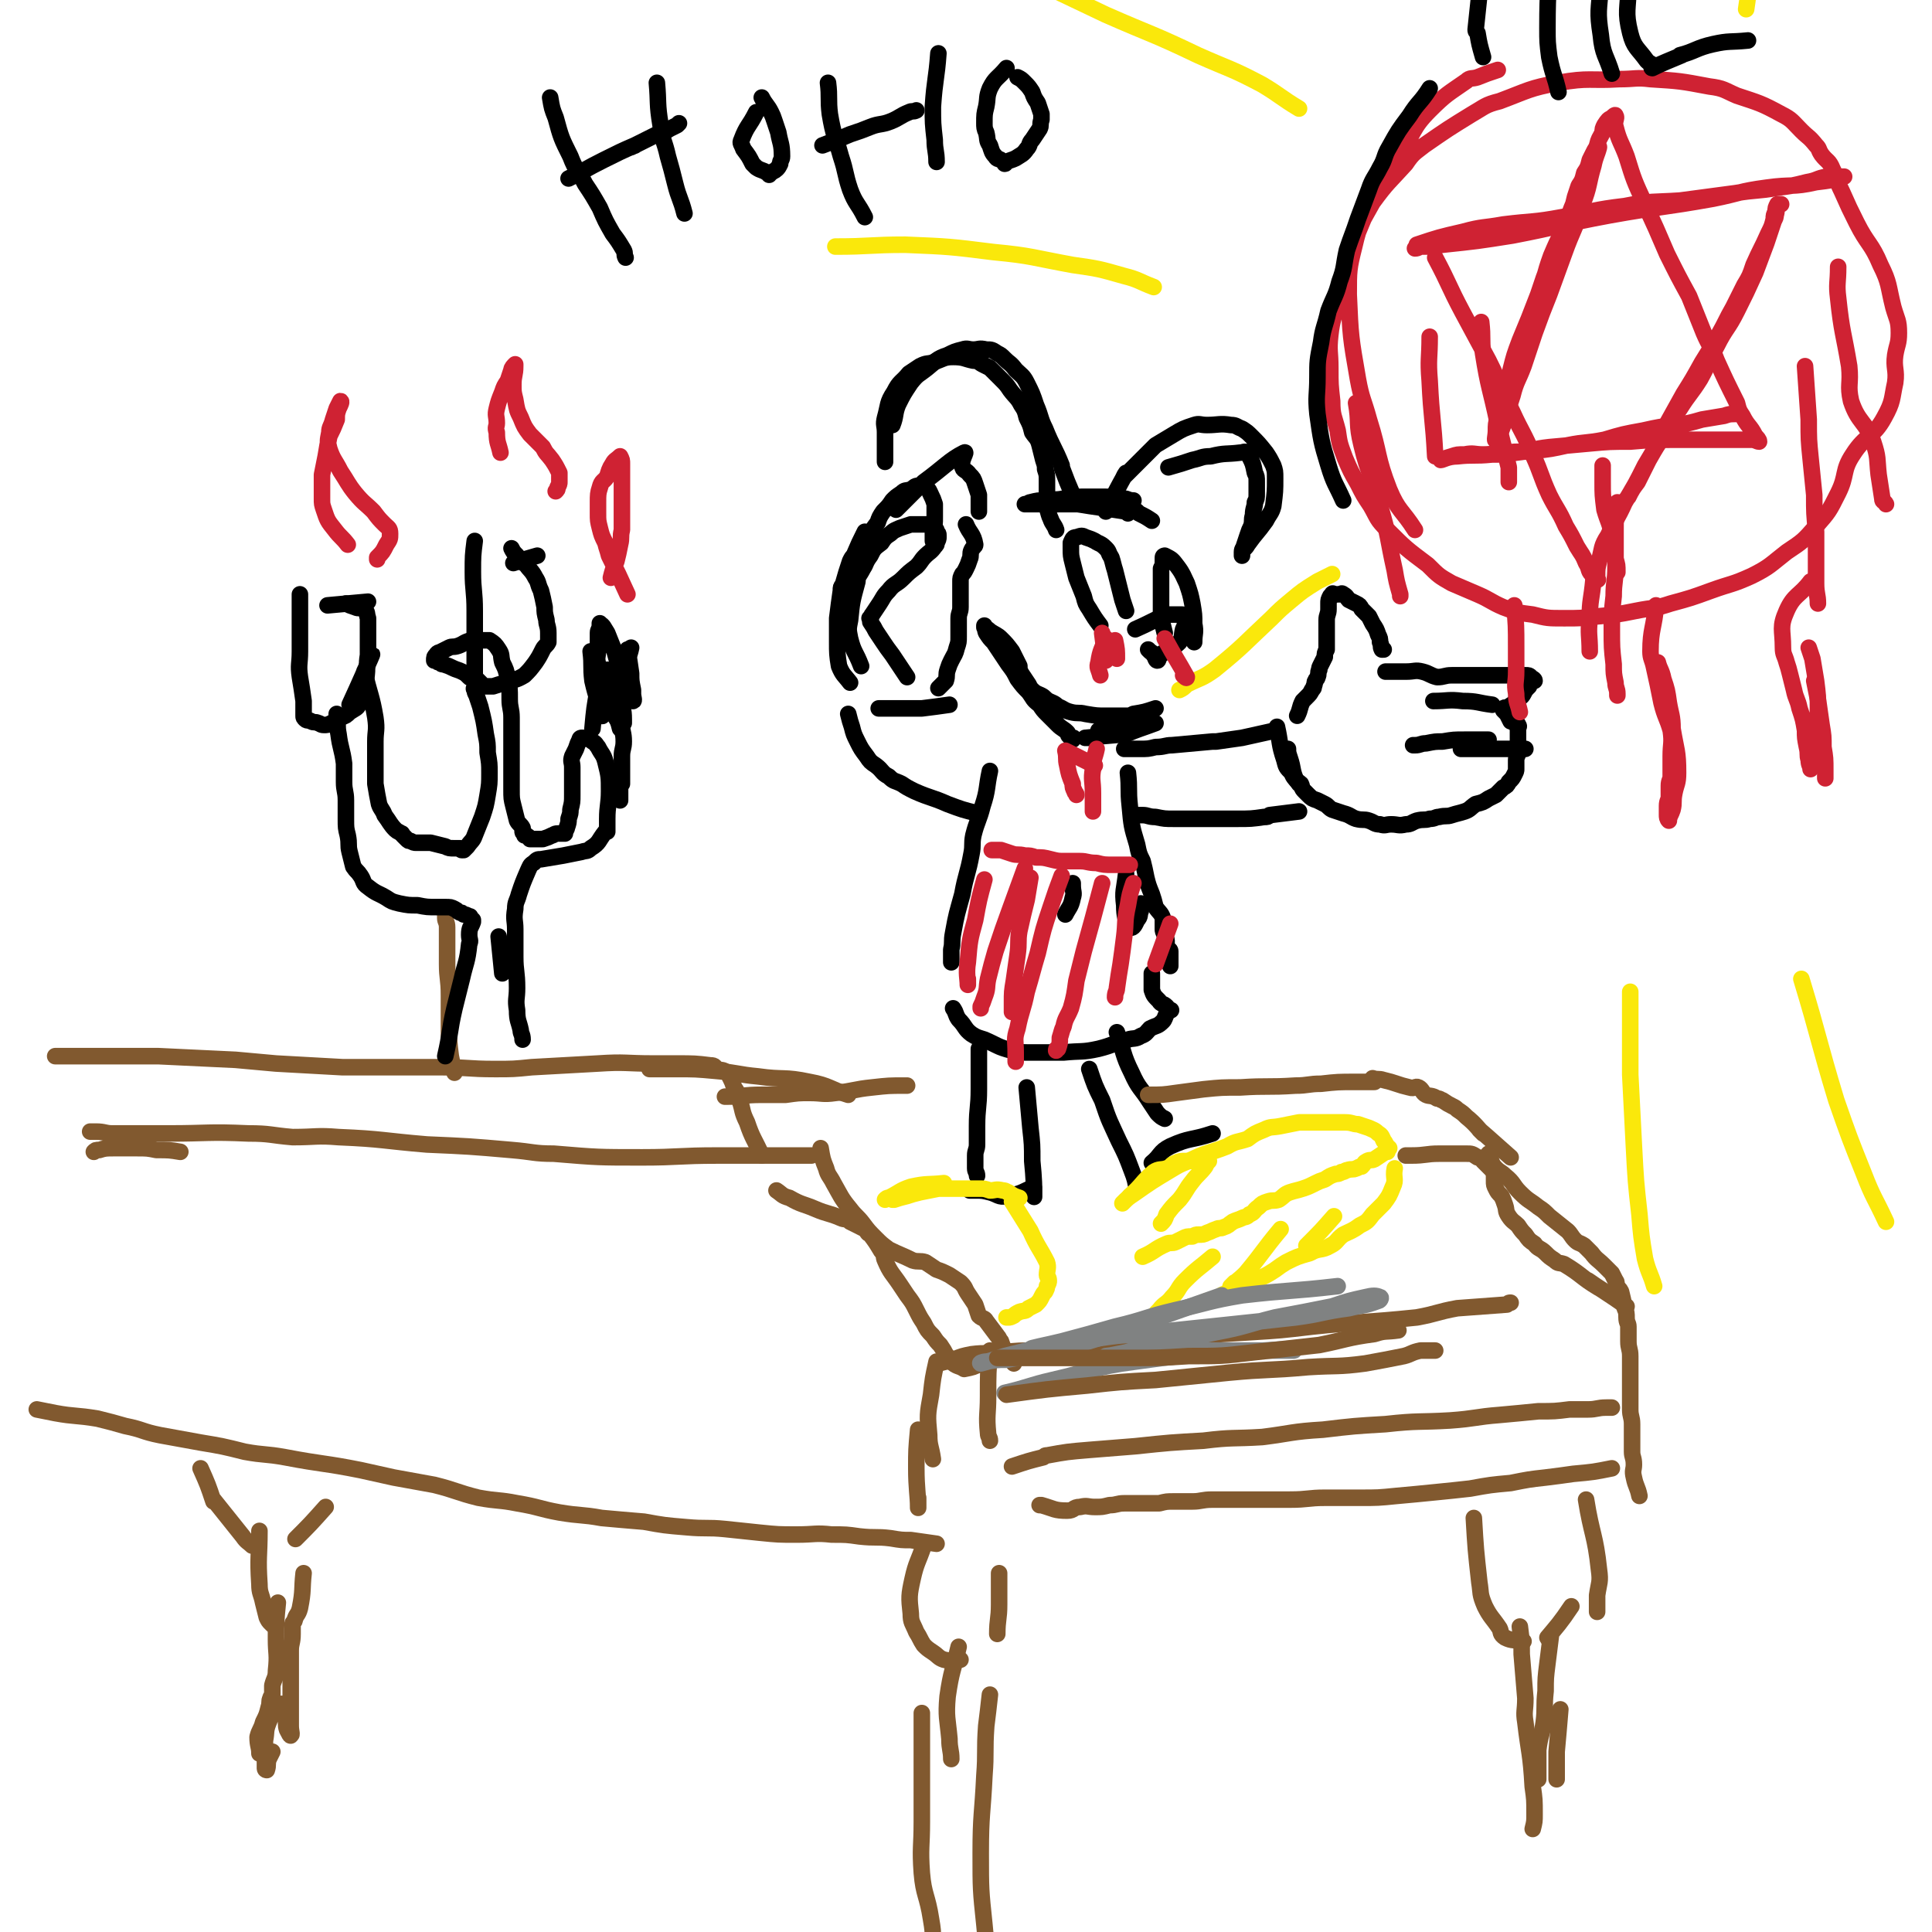 <svg viewBox='0 0 1050 1050' version='1.1' xmlns='http://www.w3.org/2000/svg' xmlns:xlink='http://www.w3.org/1999/xlink'><g fill='none' stroke='#000000' stroke-width='9' stroke-linecap='round' stroke-linejoin='round'><path d='M626,283c0,0 0,0 0,0 0,0 0,0 0,0 0,0 0,0 0,0 0,0 0,0 0,0 0,0 0,0 0,0 0,0 0,0 0,0 0,0 0,0 0,0 -3,-2 -3,-2 -7,-4 -2,-2 -2,-2 -5,-3 -2,-1 -2,-1 -5,-2 -3,-1 -3,-1 -6,-2 -2,-1 -2,-1 -5,-1 -2,0 -2,0 -5,0 -3,0 -3,0 -6,0 -2,0 -2,1 -5,1 -3,0 -3,0 -5,1 -2,0 -2,1 -4,1 0,0 0,0 -1,0 0,0 0,0 0,0 0,0 0,0 0,0 0,0 0,0 0,0 0,0 0,0 0,0 0,0 0,0 0,0 0,0 0,0 0,0 2,0 2,0 4,0 3,0 3,0 6,0 2,0 2,0 5,0 3,0 3,0 6,0 5,0 5,0 11,0 2,0 2,0 5,0 '/><path d='M616,272c0,0 0,0 0,0 0,0 0,0 0,0 0,0 0,0 0,0 0,0 0,0 0,0 0,0 0,0 0,0 0,0 0,0 0,0 -3,0 -3,-1 -5,-1 -7,-1 -7,-1 -13,-1 -5,0 -5,0 -10,0 -5,0 -5,1 -10,1 -5,1 -5,0 -10,1 -4,0 -4,0 -8,1 -1,0 -1,1 -3,1 0,0 0,0 0,0 0,0 0,0 0,0 0,0 0,0 0,0 0,0 0,0 0,0 0,0 0,0 0,0 0,0 0,0 0,0 3,0 3,0 7,0 5,0 5,0 10,0 6,0 6,-1 12,0 6,1 6,1 13,2 6,1 7,1 13,2 1,0 1,1 1,1 '/><path d='M574,288c0,0 0,0 0,0 0,0 0,0 0,0 0,0 0,0 0,0 0,0 0,0 0,0 0,0 0,0 0,0 0,0 0,0 0,0 -1,-3 -2,-3 -3,-6 -1,-2 -1,-3 -2,-6 0,-2 0,-2 0,-5 0,-3 0,-3 0,-6 0,-2 0,-2 0,-4 0,-3 0,-3 -1,-6 0,-2 0,-2 -1,-5 -1,-4 -1,-4 -2,-8 -1,-4 -2,-4 -4,-7 -1,-4 -1,-4 -3,-8 -1,-4 -1,-4 -3,-7 -2,-4 -3,-4 -6,-8 -2,-3 -2,-3 -5,-6 -3,-3 -3,-3 -6,-6 -2,-1 -2,-1 -4,-2 -2,-1 -2,-2 -5,-2 -5,-1 -5,-2 -11,-2 -5,0 -5,1 -11,3 -3,1 -3,0 -7,2 -3,2 -3,2 -6,4 -4,5 -5,4 -8,10 -4,6 -3,7 -5,14 -1,4 0,4 0,8 0,4 0,4 0,7 0,5 0,5 0,9 '/><path d='M583,269c0,0 0,0 0,0 0,0 0,0 0,0 0,0 0,0 0,0 0,0 0,0 0,0 0,0 0,0 0,0 0,0 0,0 0,0 0,0 0,0 0,0 -3,-7 -3,-7 -6,-15 0,0 0,0 0,-1 -4,-10 -5,-10 -9,-20 -3,-6 -2,-6 -5,-13 -2,-6 -2,-6 -5,-12 -2,-4 -3,-4 -6,-7 -3,-4 -3,-3 -6,-6 -2,-2 -2,-2 -4,-3 -3,-2 -3,-2 -6,-2 -4,-1 -4,0 -7,0 -3,0 -3,-1 -6,0 -4,1 -4,1 -8,3 -6,2 -6,3 -11,7 -5,4 -5,3 -9,8 -4,6 -4,6 -7,12 -2,5 -1,6 -3,11 '/><path d='M601,278c0,0 0,0 0,0 0,0 0,0 0,0 0,0 0,0 0,0 0,0 0,0 0,0 0,0 0,0 0,0 0,0 0,0 0,0 0,0 0,0 0,0 5,-10 6,-12 11,-21 0,0 -2,3 -1,2 6,-6 7,-7 14,-14 2,-2 2,-2 3,-3 5,-3 5,-3 10,-6 5,-3 5,-3 11,-5 3,-1 3,0 7,0 6,0 7,-1 13,0 3,0 3,1 6,2 3,2 3,2 5,4 4,4 4,4 8,9 2,3 2,3 4,7 1,3 1,3 1,7 0,7 0,7 -1,15 -1,4 -2,4 -4,8 -5,7 -5,6 -10,13 -1,2 -2,2 -3,4 0,1 0,1 0,2 0,0 0,0 0,0 0,-1 0,-1 0,-2 0,-2 1,-2 1,-3 1,-3 1,-3 2,-6 1,-3 1,-3 2,-5 1,-3 0,-3 1,-6 0,-4 1,-4 1,-7 1,-2 1,-2 1,-5 0,-3 0,-3 0,-6 0,-3 0,-3 -1,-5 -1,-5 -1,-5 -3,-9 0,-1 0,-2 -1,-2 -2,-1 -2,0 -4,0 -8,1 -8,0 -16,2 -5,0 -5,1 -10,2 -6,2 -6,2 -13,4 '/><path d='M493,368c0,0 0,0 0,0 0,0 0,0 0,0 0,0 0,0 0,0 0,0 0,0 0,0 -4,-6 -4,-6 -8,-12 -3,-4 -3,-4 -5,-7 -2,-3 -2,-3 -4,-6 -1,-2 -1,-2 -3,-5 0,-1 0,-1 0,-2 -1,0 0,0 0,0 1,-1 0,-1 1,-2 2,-3 2,-3 4,-6 2,-3 2,-4 5,-7 3,-4 4,-3 8,-7 3,-3 3,-3 7,-6 3,-3 2,-3 5,-6 2,-2 3,-2 5,-5 1,-1 1,-1 1,-2 1,-2 1,-2 1,-3 0,-1 0,-1 0,-1 0,0 0,0 0,0 0,-1 0,-1 -1,-2 0,-1 0,-1 -1,-2 -1,-1 -1,-1 -2,-2 -2,0 -2,0 -4,0 0,0 0,0 0,0 -1,0 -1,0 -2,0 -3,0 -3,0 -5,0 -3,1 -3,1 -6,2 -2,1 -3,1 -5,3 -3,2 -3,2 -5,5 -4,3 -4,3 -6,7 -3,4 -2,4 -4,7 -2,4 -3,4 -3,7 -3,11 -3,11 -4,21 -1,5 -1,5 0,10 2,8 3,7 6,15 '/><path d='M463,314c0,0 0,0 0,0 0,0 0,0 0,0 0,0 0,0 0,0 0,0 0,0 0,0 0,0 0,0 0,0 0,0 0,0 0,0 0,0 0,0 0,0 0,0 0,0 0,0 2,-7 2,-7 5,-14 2,-4 2,-4 4,-8 2,-4 2,-4 5,-8 1,-3 1,-3 3,-6 3,-3 3,-3 5,-6 2,-2 2,-2 5,-4 2,-2 2,-1 5,-2 2,-1 2,-2 4,-2 0,0 0,0 0,0 0,0 1,0 1,0 1,0 2,0 3,1 2,1 2,2 3,4 1,2 1,2 2,5 0,4 0,4 0,7 0,4 0,4 -1,7 0,3 0,3 0,6 '/><path d='M487,277c0,0 0,0 0,0 0,0 0,0 0,0 0,0 0,0 0,0 0,0 0,0 0,0 4,-4 4,-4 8,-8 3,-3 3,-3 7,-7 0,0 0,0 0,0 0,0 0,0 0,0 11,-8 14,-12 22,-16 2,-1 -2,4 -1,7 0,3 2,2 4,5 2,2 2,2 3,5 1,3 1,3 2,6 0,4 0,4 0,7 0,1 0,1 0,2 '/><path d='M525,285c0,0 0,0 0,0 0,0 0,0 0,0 0,0 0,0 0,0 0,0 0,0 0,0 0,0 0,0 0,0 0,0 0,0 0,0 0,0 0,0 0,0 0,0 0,0 0,0 0,0 0,0 0,0 0,0 0,0 0,0 0,0 0,0 0,0 0,0 0,0 0,0 0,0 0,0 0,0 0,0 0,0 0,0 2,5 4,5 5,11 0,1 -1,1 -2,3 -1,2 0,3 -1,5 -1,3 -1,3 -2,5 -1,2 -1,2 -2,3 -1,2 -1,2 -1,4 0,2 0,2 0,4 0,1 0,1 0,3 0,2 0,2 0,4 0,2 0,2 0,3 0,3 -1,3 -1,6 0,3 0,3 0,6 0,2 0,2 0,4 0,3 0,3 -1,6 -1,4 -1,3 -3,7 -1,2 -1,2 -2,5 -1,3 0,3 -1,6 -2,2 -2,2 -4,4 '/><path d='M470,289c0,0 0,0 0,0 0,0 0,0 0,0 0,0 0,0 0,0 0,0 0,0 0,0 0,0 0,0 0,0 -3,6 -3,6 -6,13 -1,1 -1,1 -2,3 -2,6 -2,6 -4,13 -1,1 -1,1 -1,3 -1,7 -1,7 -2,15 0,6 0,6 0,13 0,6 0,7 1,13 2,5 3,5 6,9 '/><path d='M516,383c0,0 0,0 0,0 0,0 0,0 0,0 0,0 0,0 0,0 0,0 0,0 0,0 0,0 0,0 0,0 0,0 0,0 0,0 0,0 0,0 0,0 -7,1 -7,1 -15,2 0,0 0,0 -1,0 0,0 0,0 0,0 -11,0 -17,0 -22,0 -2,0 3,0 7,0 '/><path d='M705,389c0,0 0,0 0,0 0,0 0,0 0,0 0,0 0,0 0,0 0,0 0,0 0,0 2,-4 1,-4 3,-8 1,-1 1,-1 2,-2 2,-2 2,-2 3,-4 1,-1 1,-1 1,-2 1,-2 0,-2 1,-3 0,-1 1,-1 1,-2 1,-2 0,-2 1,-4 0,-1 0,-1 1,-3 1,-2 1,-2 2,-4 0,-2 0,-2 1,-4 0,-1 0,-1 0,-3 0,-2 0,-2 0,-4 0,-2 0,-2 0,-4 0,-3 0,-3 0,-5 0,-3 1,-3 1,-6 0,-2 0,-2 0,-3 0,-2 0,-2 1,-4 0,0 1,0 1,0 0,-1 0,-1 0,-1 0,-1 1,0 1,0 1,0 1,0 3,0 1,0 1,-1 2,0 2,1 2,2 3,3 2,1 2,1 4,2 2,1 2,1 3,3 2,2 2,2 4,4 1,2 1,2 2,4 2,3 2,3 3,6 1,2 1,2 1,4 1,2 0,2 1,4 0,0 1,0 1,0 '/><path d='M753,365c0,0 0,0 0,0 0,0 0,0 0,0 0,0 0,0 0,0 0,0 0,0 0,0 0,0 0,0 0,0 0,0 0,0 0,0 0,0 0,0 0,0 2,0 2,0 5,0 3,0 3,0 6,0 5,0 5,-1 9,0 4,1 4,2 8,3 4,0 4,-1 8,-1 3,0 3,0 7,0 4,0 4,0 8,0 3,0 3,0 6,0 3,0 3,0 6,0 2,0 2,0 4,0 2,0 2,0 4,0 0,0 0,0 1,0 0,0 0,0 1,0 2,0 2,0 3,0 0,0 0,0 0,0 2,0 2,0 3,1 1,1 2,1 2,2 -1,0 -2,0 -2,1 -1,1 -1,1 -1,2 -2,2 -2,2 -3,4 -1,2 -2,2 -3,3 -2,2 -2,2 -5,4 -1,1 -2,0 -3,1 0,0 0,1 0,1 0,0 0,0 0,0 0,0 0,0 0,0 1,1 1,1 2,2 1,2 1,2 2,4 1,0 1,0 2,1 1,0 2,0 2,1 1,1 0,1 0,1 0,1 0,1 0,2 0,1 0,1 0,3 0,0 0,0 0,1 0,0 0,0 0,0 0,2 0,2 0,4 0,2 0,2 0,4 0,2 -1,2 -1,4 0,2 0,2 0,5 0,1 0,1 -1,3 -1,2 -1,2 -3,4 -1,2 -1,2 -3,3 -2,2 -2,2 -4,4 -2,1 -2,1 -4,2 -3,2 -3,2 -7,3 -3,2 -3,3 -6,4 -3,1 -4,1 -7,2 -3,1 -3,0 -7,1 -2,0 -2,1 -5,1 -3,1 -3,0 -7,1 -3,1 -3,2 -6,2 -4,1 -4,0 -8,0 -3,0 -3,1 -6,0 -3,0 -3,-1 -6,-2 -3,-1 -3,0 -7,-1 -3,-1 -3,-2 -7,-3 -3,-1 -3,-1 -6,-2 -2,-1 -2,-2 -4,-3 -2,-1 -2,-1 -4,-2 -3,-1 -3,-1 -5,-3 -1,-1 -1,-1 -2,-2 -2,-2 -1,-2 -2,-4 -1,-1 -2,-1 -3,-3 -2,-5 -1,-5 -3,-11 -1,-3 -1,-3 -1,-5 '/><path d='M694,395c0,0 0,0 0,0 2,9 1,9 4,18 1,4 1,4 4,7 1,3 2,3 4,6 '/><path d='M779,381c0,0 0,0 0,0 8,0 8,-1 16,0 8,0 8,1 16,2 0,0 0,0 0,0 '/><path d='M794,407c0,0 0,0 0,0 9,0 9,0 18,0 9,0 9,0 17,0 '/><path d='M809,402c0,0 0,0 0,0 0,0 0,0 0,0 0,0 0,0 0,0 0,0 0,0 0,0 0,0 0,0 0,0 0,0 0,0 0,0 0,0 0,0 0,0 -6,0 -6,0 -13,0 -6,0 -6,0 -12,1 -4,0 -4,0 -9,1 -3,0 -3,1 -6,1 -1,0 -1,0 -1,0 '/><path d='M706,441c0,0 0,0 0,0 0,0 0,0 0,0 0,0 0,0 0,0 0,0 0,0 0,0 0,0 0,0 0,0 0,0 0,0 0,0 -8,1 -8,1 -16,2 -1,1 -1,1 -3,1 -7,1 -7,1 -15,1 -4,0 -4,0 -9,0 -8,0 -8,0 -15,0 -5,0 -5,0 -10,0 -5,0 -5,0 -10,-1 -4,0 -4,-1 -7,-1 -2,0 -2,0 -3,0 '/><path d='M693,397c0,0 0,0 0,0 0,0 0,0 0,0 0,0 0,0 0,0 0,0 0,0 0,0 0,0 0,0 0,0 0,0 0,0 0,0 0,0 0,0 0,0 -9,2 -9,2 -18,4 -7,1 -7,1 -14,2 -1,0 -1,0 -2,0 -11,1 -11,1 -22,2 -4,0 -4,1 -9,1 -4,1 -4,1 -9,1 -3,0 -3,0 -7,0 0,0 0,0 -1,0 '/><path d='M531,442c0,0 0,0 0,0 0,0 0,0 0,0 0,0 0,0 0,0 0,0 0,0 0,0 0,0 0,0 0,0 0,0 0,0 0,0 0,0 0,0 0,0 0,0 0,0 0,0 0,0 0,0 0,0 -8,-2 -8,-2 -16,-5 0,0 0,0 0,0 -9,-4 -9,-3 -18,-7 -4,-2 -4,-2 -7,-4 -4,-2 -4,-1 -7,-4 -4,-2 -3,-3 -7,-6 -3,-2 -3,-2 -5,-5 -3,-4 -3,-4 -5,-8 -2,-4 -2,-4 -3,-8 -1,-3 -1,-3 -2,-7 '/><path d='M538,419c0,0 0,0 0,0 0,0 0,0 0,0 0,0 0,0 0,0 0,0 0,0 0,0 0,0 0,0 0,0 0,0 0,0 0,0 0,0 0,0 0,0 -2,9 -1,10 -4,19 -2,8 -3,8 -5,16 -1,5 0,5 -1,10 -2,11 -3,11 -5,22 -3,11 -3,10 -5,21 -1,5 0,5 -1,9 0,2 0,2 0,4 0,2 0,2 0,3 '/><path d='M613,420c0,0 0,0 0,0 0,0 0,0 0,0 0,0 0,0 0,0 0,0 0,0 0,0 1,9 0,9 1,18 1,11 1,11 4,21 1,5 1,5 3,9 1,4 1,4 2,9 1,4 1,4 3,9 1,3 1,3 2,7 2,3 3,3 4,6 0,2 0,3 0,6 0,1 0,1 1,3 0,2 1,2 1,3 0,1 0,1 0,3 0,1 0,1 1,2 0,0 1,0 1,1 0,1 0,1 0,2 0,0 0,0 0,1 0,1 0,1 0,2 0,1 0,1 0,2 0,0 0,0 0,1 0,0 0,0 0,0 '/><path d='M626,529c0,0 0,0 0,0 0,0 0,0 0,0 0,0 0,0 0,0 0,0 0,0 0,0 0,0 0,0 0,0 0,0 0,0 0,0 0,4 0,4 0,7 0,1 0,1 0,2 1,3 1,3 4,6 1,2 2,1 4,3 1,1 0,1 1,2 0,0 0,0 0,0 0,0 0,0 1,0 0,0 1,0 0,0 0,0 0,0 -1,0 -1,1 -1,1 -1,2 -1,2 -1,3 -2,4 -3,3 -3,2 -7,4 -2,2 -2,3 -5,4 -3,2 -4,1 -7,2 -8,2 -8,3 -16,5 -9,2 -9,1 -19,2 -9,0 -9,0 -18,0 -5,0 -5,0 -10,-1 -8,-2 -8,-3 -15,-6 -3,-1 -4,-1 -7,-3 -4,-3 -3,-4 -7,-8 -2,-3 -1,-3 -3,-6 '/><path d='M579,497c0,0 0,0 0,0 0,0 0,0 0,0 0,0 0,0 0,0 0,0 0,0 0,0 0,0 0,0 0,0 0,0 0,0 0,0 0,0 0,0 0,0 0,0 0,0 0,0 0,0 0,0 0,0 0,0 0,0 0,0 0,0 0,0 0,0 0,0 0,0 0,0 2,-4 3,-4 4,-9 1,-3 0,-3 0,-7 0,0 0,0 0,-1 '/><path d='M612,475c0,0 0,0 0,0 -1,9 -2,9 -1,17 0,6 1,9 3,12 2,1 3,-2 4,-4 2,-2 1,-3 2,-5 0,-2 0,-2 0,-4 '/></g>
<g fill='none' stroke='#CF2233' stroke-width='9' stroke-linecap='round' stroke-linejoin='round'><path d='M614,470c0,0 0,0 0,0 0,0 0,0 0,0 0,0 0,0 0,0 0,0 0,0 0,0 0,0 0,0 0,0 0,0 0,0 0,0 0,0 0,0 0,0 0,0 0,0 0,0 -4,0 -5,0 -9,0 -5,0 -5,0 -9,-1 -5,0 -5,-1 -9,-1 -4,0 -4,0 -8,0 -4,0 -4,0 -8,-1 -4,-1 -4,-1 -8,-1 -3,-1 -3,-1 -6,-1 -4,-1 -4,0 -7,-1 -3,-1 -3,-1 -6,-2 -2,0 -2,0 -4,0 -1,0 -1,0 -1,0 '/><path d='M535,478c0,0 0,0 0,0 -3,11 -3,11 -5,22 -3,11 -3,11 -4,23 -1,6 0,9 0,12 0,1 0,-1 0,-3 '/><path d='M557,472c0,0 0,0 0,0 -4,11 -4,11 -8,22 -4,11 -4,11 -8,23 -2,7 -2,7 -4,15 -1,5 0,5 -2,10 -1,3 -1,3 -2,5 0,1 0,1 0,1 '/><path d='M560,477c0,0 0,0 0,0 -1,6 -1,6 -2,12 -2,8 -2,8 -4,17 -1,6 0,6 -1,13 -1,7 -1,7 -2,14 -1,6 -1,6 -1,12 0,3 0,3 0,5 0,0 0,0 0,0 '/><path d='M577,476c0,0 0,0 0,0 -3,8 -3,8 -6,17 -4,12 -4,12 -7,25 -3,10 -3,11 -6,21 -2,10 -3,10 -5,20 -2,6 -1,6 -1,13 0,2 0,2 0,5 '/><path d='M599,480c0,0 0,0 0,0 0,0 0,0 0,0 -5,19 -5,19 -10,37 -2,8 -2,8 -4,16 -1,7 -1,8 -3,15 -2,5 -3,5 -4,10 -1,2 -1,3 -2,6 0,3 0,3 -1,6 -1,0 -1,0 -1,1 '/><path d='M616,480c0,0 0,0 0,0 -2,6 -2,6 -3,12 -2,9 -1,9 -2,17 -1,8 -1,8 -2,15 -1,6 -1,6 -2,13 0,2 -1,2 -1,5 0,0 0,0 0,0 '/><path d='M636,502c0,0 0,0 0,0 0,0 0,0 0,0 -4,11 -4,11 -8,22 0,0 0,0 0,0 '/></g>
<g fill='none' stroke='#000000' stroke-width='9' stroke-linecap='round' stroke-linejoin='round'><path d='M532,570c0,0 0,0 0,0 0,11 0,11 0,22 0,10 -1,10 -1,20 0,5 0,5 0,10 0,3 -1,3 -1,6 0,4 0,4 0,7 0,2 1,2 1,4 '/><path d='M558,591c0,0 0,0 0,0 1,11 1,11 2,22 1,9 1,9 1,18 1,10 1,14 1,19 0,2 0,-2 0,-5 0,0 0,0 0,0 0,0 0,0 0,0 0,0 0,0 0,0 0,0 0,0 0,0 0,0 0,0 0,0 -7,3 -7,4 -15,5 -4,1 -5,-1 -9,-2 -4,-1 -4,-1 -8,-1 -2,0 -2,0 -3,0 '/><path d='M592,581c0,0 0,0 0,0 3,9 3,9 7,17 4,12 4,11 9,22 4,8 4,8 7,16 2,5 2,6 3,11 0,0 0,-1 0,-1 '/><path d='M607,561c0,0 0,0 0,0 0,0 0,0 0,0 0,0 0,0 0,0 0,0 0,0 0,0 4,11 3,12 8,22 4,9 5,8 10,16 2,3 2,3 4,6 2,2 2,2 4,3 '/><path d='M659,616c0,0 0,0 0,0 0,0 0,0 0,0 -12,4 -12,2 -23,7 -6,3 -5,5 -10,9 0,0 0,0 0,0 '/></g>
<g fill='none' stroke='#FAE80B' stroke-width='9' stroke-linecap='round' stroke-linejoin='round'><path d='M614,650c0,0 0,0 0,0 0,0 0,0 0,0 0,0 0,0 0,0 0,0 0,0 0,0 0,0 0,0 0,0 0,0 0,0 0,0 0,0 0,0 0,0 0,0 0,0 0,0 7,-6 6,-7 13,-13 3,-2 4,-1 7,-2 3,-1 2,-2 5,-3 2,-1 3,-1 5,-1 2,0 2,0 4,0 2,0 2,0 4,0 1,0 1,0 3,0 1,0 1,0 2,0 0,0 0,0 0,0 0,0 0,0 0,0 0,0 0,0 0,0 0,0 0,0 0,0 0,0 0,0 0,0 -1,1 -1,1 -2,3 -3,4 -4,4 -7,8 -4,5 -3,5 -7,10 -4,4 -4,4 -7,8 -1,3 -1,3 -3,5 '/><path d='M621,683c0,0 0,0 0,0 0,0 0,0 0,0 0,0 0,0 0,0 0,0 0,0 0,0 0,0 0,0 0,0 0,0 0,0 0,0 0,0 0,0 0,0 0,0 0,0 0,0 7,-3 6,-4 13,-7 2,-1 3,0 5,-1 2,-1 2,-1 4,-2 2,-1 2,-1 5,-1 2,-1 2,-1 3,-1 3,0 3,0 5,-1 3,-1 2,-1 5,-2 2,-1 2,0 4,-1 3,-1 2,-1 5,-3 2,-1 3,-1 5,-2 2,-1 2,0 4,-2 3,-1 2,-2 5,-4 2,-2 2,-2 5,-3 3,-1 3,0 6,-1 3,-2 3,-3 6,-4 3,-1 4,-1 7,-2 3,-1 3,-1 7,-3 2,-1 2,-1 5,-2 3,-2 3,-2 6,-3 1,0 2,0 3,-1 2,0 2,-1 3,-1 3,-1 3,0 5,-1 1,0 1,-1 3,-1 2,-2 1,-2 3,-3 2,-1 2,0 4,-1 3,-2 3,-2 6,-4 0,0 1,0 1,0 0,-1 0,-2 0,-2 0,-1 1,0 1,0 0,0 -1,0 -1,-1 -1,-1 -1,-2 -2,-3 -1,-2 -1,-3 -3,-4 -2,-2 -3,-2 -5,-3 -3,-1 -3,-1 -6,-2 -3,0 -3,-1 -7,-1 -4,0 -4,0 -8,0 -3,0 -3,0 -7,0 -5,0 -5,0 -10,0 -5,1 -5,1 -10,2 -5,1 -5,0 -9,2 -5,2 -5,2 -9,5 -6,2 -6,1 -11,4 -10,4 -11,3 -21,8 -5,2 -5,2 -10,5 -10,6 -10,6 -20,13 -3,2 -3,2 -6,5 '/><path d='M758,635c0,0 0,0 0,0 -1,5 1,6 -1,10 -2,5 -2,5 -5,9 -3,3 -3,3 -6,6 -3,4 -3,4 -7,6 -4,3 -5,3 -9,5 -4,3 -3,4 -7,6 -5,3 -6,1 -11,4 -7,2 -7,2 -13,5 -5,3 -4,3 -9,6 -5,3 -5,2 -10,5 -3,2 -3,2 -7,4 -3,1 -4,0 -7,2 -3,1 -3,2 -6,3 -2,1 -2,1 -4,1 '/><path d='M659,683c0,0 0,0 0,0 -7,6 -8,6 -15,13 -4,4 -3,5 -7,9 -3,4 -4,3 -7,7 -2,2 -2,2 -3,4 -1,1 -1,1 -1,1 '/><path d='M696,668c0,0 0,0 0,0 0,0 0,0 0,0 0,0 0,0 0,0 0,0 0,0 0,0 0,0 0,0 0,0 0,0 0,0 0,0 -10,12 -9,12 -19,24 -4,4 -6,5 -8,7 -1,1 1,-1 2,-2 '/><path d='M725,661c0,0 0,0 0,0 -7,8 -7,8 -15,16 0,0 0,0 0,0 '/><path d='M554,651c0,0 0,0 0,0 0,0 0,0 0,0 0,0 0,0 0,0 0,0 0,0 0,0 -3,-1 -3,-1 -6,-3 -1,0 -1,-1 -3,-1 -4,-1 -4,0 -7,0 -3,-1 -3,-1 -6,-1 -4,0 -4,0 -7,0 -4,0 -4,0 -8,0 -3,0 -4,0 -7,0 -5,1 -5,1 -10,2 -4,1 -4,1 -7,2 -4,1 -4,1 -7,2 -1,0 -1,0 -1,0 '/><path d='M550,653c0,0 0,0 0,0 0,0 0,0 0,0 5,8 5,8 10,16 4,9 5,9 9,17 1,3 0,4 0,7 0,1 1,1 1,3 0,1 0,1 -1,3 0,1 0,1 -1,3 -1,1 -1,1 -2,3 -1,2 -1,2 -3,4 -2,1 -2,1 -4,2 -2,2 -2,1 -5,2 -2,1 -2,1 -3,2 -2,1 -2,1 -3,1 -1,0 -1,0 -1,0 '/><path d='M513,643c0,0 0,0 0,0 0,0 0,0 0,0 0,0 0,0 0,0 0,0 0,0 0,0 0,0 0,0 0,0 0,0 0,0 0,0 0,0 0,0 0,0 0,0 0,0 0,0 0,0 0,0 0,0 -9,1 -9,0 -18,2 -6,2 -6,3 -12,6 -1,0 -1,0 -2,1 '/></g>
<g fill='none' stroke='#81592F' stroke-width='9' stroke-linecap='round' stroke-linejoin='round'><path d='M551,741c0,0 0,0 0,0 0,0 0,0 0,0 0,0 0,0 0,0 0,0 0,0 0,0 0,0 0,0 0,0 0,0 0,0 0,0 0,0 0,0 0,0 0,0 0,0 0,0 -2,-3 -2,-3 -4,-6 -2,-3 -2,-3 -3,-6 -1,-1 -1,-2 -2,-3 -3,-4 -3,-4 -6,-8 -1,-2 -2,-1 -4,-3 -1,-3 -1,-3 -2,-6 -2,-3 -2,-3 -4,-6 -2,-3 -1,-3 -4,-6 -3,-2 -3,-2 -6,-4 -4,-2 -4,-2 -7,-3 -3,-2 -3,-2 -6,-4 -3,-1 -4,0 -7,-1 -6,-3 -7,-3 -13,-6 -4,-3 -4,-3 -7,-6 -4,-4 -4,-4 -7,-8 -3,-4 -4,-4 -7,-8 -5,-6 -5,-7 -9,-14 -2,-4 -3,-4 -4,-8 -2,-5 -2,-5 -3,-11 '/><path d='M533,741c0,0 0,0 0,0 0,0 0,0 0,0 0,0 0,0 0,0 0,0 0,0 0,0 0,0 0,0 0,0 0,0 0,0 0,0 0,0 0,0 0,0 0,0 0,0 0,0 0,0 0,0 0,0 0,0 0,0 0,0 0,0 0,0 0,0 -4,2 -4,2 -9,3 0,0 0,0 0,0 -3,-2 -4,-1 -7,-4 -2,-1 -1,-2 -3,-4 -1,-2 -1,-2 -3,-5 -2,-2 -2,-2 -4,-5 -3,-3 -3,-3 -5,-7 -2,-3 -2,-3 -4,-7 -2,-4 -2,-4 -5,-8 -2,-3 -2,-3 -4,-6 -4,-6 -5,-6 -8,-13 -1,-2 0,-3 -2,-5 -3,-5 -3,-5 -6,-9 -2,-1 -1,-1 -3,-3 -4,-2 -4,-2 -8,-4 -2,-2 -3,-1 -5,-2 -7,-3 -7,-2 -14,-5 -7,-3 -7,-2 -14,-6 -4,-1 -4,-2 -7,-4 '/><path d='M441,628c0,0 0,0 0,0 0,0 0,0 0,0 0,0 0,0 0,0 0,0 0,0 0,0 0,0 0,0 0,0 0,0 0,0 0,0 0,0 0,0 0,0 0,0 0,0 0,0 -8,0 -8,0 -16,0 -9,0 -9,0 -19,0 -8,0 -8,0 -16,0 -21,0 -21,1 -41,1 -24,0 -24,0 -48,-2 -11,0 -11,-1 -23,-2 -23,-2 -23,-2 -46,-3 -24,-2 -24,-3 -48,-4 -12,-1 -12,0 -25,0 -12,-1 -12,-2 -24,-2 -22,-1 -22,0 -43,0 -9,0 -9,0 -18,0 -6,0 -6,0 -13,0 -4,0 -4,-1 -9,-1 -1,0 -1,0 -3,0 '/><path d='M414,628c0,0 0,0 0,0 0,0 0,0 0,0 0,0 0,0 0,0 0,0 0,0 0,0 0,0 0,0 0,0 -4,-9 -5,-9 -8,-18 -3,-6 -2,-6 -4,-12 -1,-4 -1,-4 -3,-7 -1,-3 -1,-3 -2,-5 -1,-2 -1,-2 -2,-3 -2,-2 -3,-1 -5,-2 -2,-1 -1,-2 -4,-2 -8,-1 -9,-1 -18,-1 -6,0 -6,0 -13,0 -15,0 -15,-1 -30,0 -18,1 -18,1 -36,2 -10,1 -10,1 -20,1 -15,0 -15,-1 -30,-1 -9,0 -9,0 -18,0 -18,0 -18,0 -35,0 -18,-1 -18,-1 -36,-2 -11,-1 -11,-1 -22,-2 -21,-1 -21,-1 -42,-2 -8,0 -8,0 -16,0 -16,0 -16,0 -33,0 -3,0 -3,0 -7,0 '/><path d='M394,596c0,0 0,0 0,0 0,0 0,0 0,0 0,0 0,0 0,0 0,0 0,0 0,0 0,0 0,0 0,0 0,0 0,0 0,0 0,0 0,0 0,0 0,0 0,0 0,0 0,0 0,0 0,0 0,0 0,0 0,0 10,0 10,-1 20,-1 7,0 7,0 13,0 7,-1 7,-1 13,-1 7,0 7,1 14,0 10,-1 10,-2 20,-3 9,-1 9,-1 18,-1 1,0 1,0 1,0 '/><path d='M624,595c0,0 0,0 0,0 0,0 0,0 0,0 0,0 0,0 0,0 0,0 0,0 0,0 0,0 0,0 0,0 0,0 0,0 0,0 0,0 0,0 0,0 0,0 0,0 0,0 0,0 0,0 0,0 8,0 8,0 15,-1 8,-1 7,-1 15,-2 10,-1 10,-1 20,-1 15,-1 15,0 30,-1 7,0 7,-1 14,-1 9,-1 9,-1 19,-1 5,0 5,0 9,0 1,0 1,0 1,0 '/><path d='M461,595c0,0 0,0 0,0 0,0 0,0 0,0 0,0 0,0 0,0 0,0 0,0 0,0 0,0 0,0 0,0 0,0 0,0 0,0 -10,-3 -10,-5 -21,-7 -14,-3 -14,-1 -28,-3 -11,-1 -11,-2 -23,-3 -11,-1 -11,-1 -22,-1 -7,0 -7,0 -14,0 '/><path d='M510,741c0,0 0,0 0,0 0,0 0,0 0,0 0,0 0,0 0,0 0,0 0,0 0,0 0,0 0,0 0,0 0,0 0,0 0,0 0,0 0,0 0,0 4,-1 4,-1 8,-2 5,-2 5,-2 10,-3 8,-1 8,0 16,-1 10,-1 10,-1 20,-1 12,-1 12,0 23,-1 15,-1 15,-2 30,-4 15,-2 15,-2 31,-3 16,-1 16,-1 32,-2 16,-1 16,-1 33,-3 28,-3 28,-2 57,-5 11,-2 11,-3 22,-5 13,-1 13,-1 27,-2 1,-1 1,-1 2,-1 '/><path d='M550,797c0,0 0,0 0,0 0,0 0,0 0,0 0,0 0,0 0,0 0,0 0,0 0,0 0,0 0,0 0,0 0,0 0,0 0,0 0,0 0,0 0,0 9,-3 9,-3 17,-5 1,-1 1,-1 2,-1 11,-2 11,-2 23,-3 12,-1 13,-1 25,-2 19,-2 19,-2 37,-3 16,-2 16,-1 32,-2 16,-2 16,-3 33,-4 17,-2 17,-2 34,-3 18,-2 18,-1 35,-2 14,-1 14,-2 27,-3 11,-1 11,-1 21,-2 9,0 9,0 17,-1 5,0 5,0 10,0 5,0 5,-1 10,-1 1,0 1,0 3,0 '/><path d='M538,734c0,0 0,0 0,0 0,0 0,0 0,0 0,0 0,0 0,0 0,0 0,0 0,0 0,0 0,0 0,0 0,0 0,0 0,0 -1,12 -1,12 -1,25 0,10 -1,10 0,20 0,2 1,2 1,4 '/><path d='M509,740c0,0 0,0 0,0 0,0 0,0 0,0 0,0 0,0 0,0 0,0 0,0 0,0 -2,9 -2,9 -3,18 -2,11 -2,11 -1,22 0,6 1,6 2,13 0,0 0,0 0,0 '/><path d='M502,840c0,0 0,0 0,0 -3,9 -4,9 -6,18 -2,9 -2,10 -1,19 0,5 1,5 3,10 2,3 2,4 4,7 2,2 2,2 5,4 3,2 3,3 6,4 4,1 4,0 8,0 0,0 0,0 1,0 '/><path d='M543,855c0,0 0,0 0,0 0,9 0,9 0,17 0,8 -1,8 -1,16 '/><path d='M501,931c0,0 0,0 0,0 0,11 0,11 0,22 0,18 0,18 0,37 0,14 -1,14 0,28 1,12 3,12 5,25 1,6 1,6 1,12 1,3 0,5 1,7 0,1 1,-2 2,-3 '/><path d='M538,921c0,0 0,0 0,0 -1,9 -1,9 -2,17 -1,14 0,14 -1,27 -1,21 -2,21 -2,42 0,20 0,20 2,39 1,12 2,12 4,24 '/><path d='M801,825c0,0 0,0 0,0 0,0 0,0 0,0 1,17 1,17 3,35 1,6 0,6 3,13 3,6 4,6 8,12 1,2 0,3 3,5 4,2 5,1 10,2 '/><path d='M862,815c0,0 0,0 0,0 3,19 5,19 7,38 1,7 0,7 -1,14 0,5 0,8 0,9 0,0 0,-4 0,-7 '/><path d='M826,884c0,0 0,0 0,0 0,0 0,0 0,0 0,0 0,0 0,0 0,0 0,0 0,0 1,8 1,8 1,15 1,12 1,12 2,24 0,7 -1,7 0,13 2,17 3,17 4,35 1,7 1,7 1,15 0,4 0,4 -1,8 '/><path d='M848,929c0,0 0,0 0,0 -1,12 -1,12 -2,23 0,4 0,4 0,9 0,3 0,3 0,6 '/><path d='M876,798c0,0 0,0 0,0 0,0 0,0 0,0 0,0 0,0 0,0 0,0 0,0 0,0 0,0 0,0 0,0 0,0 0,0 0,0 -10,2 -10,2 -21,3 -7,1 -7,1 -15,2 -9,1 -9,1 -19,3 -11,1 -11,1 -22,3 -9,1 -9,1 -19,2 -10,1 -10,1 -21,2 -10,1 -10,1 -20,1 -9,0 -9,0 -19,0 -9,0 -9,1 -19,1 -7,0 -7,0 -15,0 -7,0 -7,0 -14,0 -7,0 -7,0 -13,0 -6,0 -6,1 -11,1 -5,0 -5,0 -10,0 -4,0 -4,0 -8,1 -4,0 -4,0 -9,0 -5,0 -5,0 -10,0 -4,0 -4,1 -8,1 -4,1 -4,1 -8,1 -4,0 -4,-1 -8,0 -4,0 -3,2 -7,2 -7,0 -7,-1 -14,-3 0,0 0,0 -1,0 '/><path d='M509,839c0,0 0,0 0,0 -7,-1 -7,-1 -14,-2 -5,0 -5,0 -11,-1 -8,-1 -8,0 -17,-1 -7,-1 -7,-1 -15,-1 -9,-1 -9,0 -19,0 -10,0 -10,0 -20,-1 -10,-1 -9,-1 -19,-2 -10,-1 -10,0 -21,-1 -12,-1 -12,-1 -23,-3 -12,-1 -12,-1 -23,-2 -11,-2 -11,-1 -23,-3 -11,-2 -11,-3 -23,-5 -10,-2 -10,-1 -21,-3 -12,-3 -12,-4 -24,-7 -11,-2 -11,-2 -22,-4 -9,-2 -9,-2 -18,-4 -20,-4 -20,-3 -41,-7 -11,-2 -11,-1 -22,-3 -12,-3 -12,-3 -24,-5 -11,-2 -11,-2 -22,-4 -10,-2 -9,-3 -19,-5 -7,-2 -7,-2 -15,-4 -12,-2 -12,-1 -23,-3 -5,-1 -5,-1 -10,-2 '/><path d='M499,777c0,0 0,0 0,0 -1,11 -1,11 -1,21 0,11 1,15 1,21 0,2 0,-2 0,-5 '/><path d='M98,626c0,0 0,0 0,0 0,0 0,0 0,0 0,0 0,0 0,0 0,0 0,0 0,0 0,0 0,0 0,0 -6,-1 -6,-1 -13,-1 -5,-1 -5,-1 -11,-1 -6,0 -6,0 -12,0 -4,0 -5,0 -8,1 -2,0 -2,0 -3,1 '/><path d='M109,798c0,0 0,0 0,0 0,0 0,0 0,0 0,0 0,0 0,0 0,0 0,0 0,0 0,0 0,0 0,0 4,9 4,9 7,18 0,0 0,-1 0,-1 8,10 8,10 16,20 2,3 3,3 5,5 '/><path d='M177,819c0,0 0,0 0,0 0,0 0,0 0,0 0,0 0,0 0,0 -8,9 -9,10 -16,17 -1,1 0,0 1,-1 '/><path d='M141,832c0,0 0,0 0,0 0,14 -1,14 0,29 0,5 1,5 2,10 1,4 1,4 2,8 1,2 1,2 2,3 1,1 1,1 1,1 0,0 0,-1 0,-1 '/><path d='M165,855c0,0 0,0 0,0 -1,9 0,9 -2,19 -1,4 -2,3 -3,7 -1,1 -1,1 -1,2 0,3 0,3 0,5 0,5 -1,5 -1,9 0,7 0,7 0,14 0,8 0,8 0,15 0,6 0,6 0,12 0,3 1,5 0,5 0,1 -1,-1 -2,-3 -1,-3 0,-3 -1,-7 0,-2 -1,-2 -1,-5 0,-1 0,-1 0,-1 0,-1 -1,-1 -1,-1 -1,0 -1,0 -2,1 -3,4 -3,4 -5,9 -2,5 -1,5 -2,10 0,5 0,5 0,9 0,3 0,3 0,6 0,0 0,0 0,0 0,1 1,1 1,1 0,0 0,0 0,0 1,-3 0,-3 1,-6 1,-2 1,-2 2,-4 '/><path d='M151,871c0,0 0,0 0,0 0,0 0,0 0,0 0,0 0,0 0,0 -1,10 -1,10 -1,20 0,8 1,8 0,17 0,4 -1,4 -2,8 0,3 0,3 0,5 0,1 -1,1 -1,2 -1,2 0,2 -1,5 -1,4 -1,4 -3,8 -1,4 -2,4 -3,8 0,5 1,5 1,9 '/><path d='M854,873c0,0 0,0 0,0 0,0 0,0 0,0 -6,9 -8,11 -13,17 0,1 1,-1 2,-2 0,0 0,0 0,0 -1,8 -1,8 -2,16 -1,8 -1,8 -1,15 -1,9 0,9 -1,17 -1,7 -2,7 -3,15 0,5 0,5 0,11 0,2 0,2 0,5 '/><path d='M521,895c0,0 0,0 0,0 0,0 0,0 0,0 0,0 0,0 0,0 0,0 0,0 0,0 -3,13 -4,13 -6,27 -1,11 0,12 1,23 0,6 1,6 1,11 '/><path d='M891,813c0,0 0,0 0,0 0,0 0,0 0,0 0,0 0,0 0,0 0,0 0,0 0,0 0,0 0,0 0,0 0,0 0,0 0,0 0,0 0,0 0,0 0,0 0,0 0,0 0,0 0,0 0,0 0,0 0,0 0,0 -1,-5 -2,-5 -3,-10 -1,-4 0,-4 0,-7 0,-4 -1,-4 -1,-7 0,-4 0,-4 0,-8 0,-3 0,-3 0,-7 0,-4 -1,-4 -1,-8 0,-4 0,-4 0,-9 0,-5 0,-5 0,-9 0,-5 0,-5 0,-11 0,-4 -1,-4 -1,-8 0,-4 0,-4 0,-8 0,-2 -1,-2 -1,-5 0,-2 0,-3 -1,-5 -1,-5 -1,-5 -2,-9 -1,-2 -1,-1 -2,-3 -1,-2 0,-2 -1,-3 -1,-2 -1,-2 -2,-4 -2,-2 -2,-2 -4,-4 -4,-4 -4,-3 -7,-7 -2,-2 -2,-2 -4,-4 -3,-2 -3,-1 -5,-3 -2,-2 -2,-3 -4,-5 -5,-4 -5,-4 -10,-8 -3,-3 -3,-3 -6,-5 -5,-4 -5,-3 -10,-8 -4,-4 -3,-5 -8,-9 -2,-2 -3,-2 -5,-4 -3,-3 -2,-4 -4,-8 '/><path d='M884,710c0,0 0,0 0,0 0,0 0,0 0,0 0,0 0,0 0,0 0,0 0,0 0,0 0,0 0,0 0,0 0,0 0,0 0,0 0,0 0,0 0,0 -10,-7 -15,-10 -21,-14 -1,-1 3,2 6,4 0,0 0,0 0,0 -10,-6 -9,-7 -19,-13 -3,-1 -3,0 -5,-2 -3,-2 -3,-2 -5,-4 -3,-3 -4,-2 -6,-5 -3,-2 -3,-2 -5,-5 -2,-2 -2,-2 -4,-5 -2,-2 -3,-2 -5,-5 -2,-3 -1,-3 -2,-6 -1,-3 -1,-3 -2,-5 -2,-2 -2,-2 -3,-4 -1,-2 -1,-2 -1,-4 0,-1 0,-1 0,-3 0,-1 0,-1 -1,-3 -1,-1 -1,-1 -2,-2 -1,-1 -1,-1 -3,-3 -1,-1 -1,-2 -3,-2 -3,-2 -3,-2 -6,-2 -3,0 -3,0 -7,0 -4,0 -4,0 -8,0 -7,0 -7,1 -15,1 -1,0 -1,0 -3,0 0,0 0,0 0,0 '/><path d='M821,629c0,0 0,0 0,0 0,0 0,0 0,0 0,0 0,0 0,0 0,0 0,0 0,0 -8,-7 -10,-9 -17,-15 0,0 3,3 2,2 -3,-3 -4,-5 -9,-9 -2,-2 -2,-2 -5,-4 -1,-1 -1,-1 -3,-2 -2,-1 -2,-1 -5,-3 -1,0 -1,-1 -3,-1 -3,-2 -4,-1 -6,-2 -2,-1 -2,-3 -4,-4 -2,-1 -2,1 -5,0 -4,-1 -4,-1 -7,-2 -3,-1 -3,-1 -7,-2 -3,-1 -3,0 -6,-1 0,0 0,0 0,0 '/></g>
<g fill='none' stroke='#CF2233' stroke-width='9' stroke-linecap='round' stroke-linejoin='round'><path d='M818,221c0,0 0,0 0,0 0,0 0,0 0,0 0,0 0,0 0,0 0,0 0,0 0,0 0,0 0,0 0,0 2,-10 1,-10 3,-20 2,-8 2,-8 5,-16 5,-12 5,-12 10,-25 3,-9 3,-9 6,-17 3,-8 3,-8 6,-15 3,-6 3,-6 6,-12 1,-5 1,-5 2,-9 1,-3 1,-3 2,-6 2,-3 2,-3 3,-7 2,-3 2,-3 3,-7 1,-2 1,-2 2,-4 1,-2 1,-2 2,-3 0,0 1,-1 1,0 -1,4 -2,5 -3,10 -3,10 -2,11 -6,21 -4,14 -5,13 -10,27 -4,11 -4,11 -8,22 -4,10 -4,10 -8,21 -3,9 -3,9 -6,18 -3,8 -4,8 -6,16 -2,6 -2,6 -4,13 -2,6 -3,9 -5,11 -1,1 0,-2 0,-5 0,-3 0,-4 1,-7 2,-9 2,-9 5,-17 4,-12 3,-12 7,-24 5,-13 6,-12 10,-25 4,-11 3,-11 7,-22 3,-7 3,-7 7,-15 3,-6 2,-6 5,-13 2,-5 3,-4 5,-9 2,-6 2,-6 4,-12 2,-5 2,-5 4,-11 1,-4 1,-3 3,-7 0,-2 0,-2 1,-4 2,-3 2,-3 4,-4 1,-1 2,-2 2,-1 1,1 -1,3 0,6 2,8 3,8 6,16 4,13 4,13 10,26 6,13 6,13 12,27 6,12 6,12 12,23 4,10 4,10 8,20 3,7 4,7 7,15 5,11 5,11 11,23 1,4 1,4 3,7 3,6 4,5 7,11 1,1 2,2 2,3 -1,0 -2,-1 -4,-1 -4,0 -4,0 -7,0 -7,0 -7,0 -14,0 -10,0 -10,0 -20,0 -13,0 -13,0 -25,1 -11,0 -11,0 -22,1 -11,1 -11,1 -22,2 -9,1 -9,2 -18,3 -7,1 -7,1 -13,1 -10,1 -10,0 -19,1 -5,0 -8,2 -9,2 -1,0 3,-1 6,-2 3,-1 3,-1 7,-1 5,-1 5,0 10,0 6,0 6,-1 13,-1 7,-1 7,0 15,-1 9,-1 9,-1 18,-3 10,-2 10,-1 20,-3 10,-3 10,-3 21,-5 9,-2 9,-2 18,-3 7,-1 7,-1 14,-3 6,-1 6,-1 12,-2 3,-1 3,-1 7,-1 '/><path d='M770,133c0,0 0,0 0,0 0,0 0,0 0,0 0,0 0,0 0,0 0,0 0,0 0,0 0,0 0,0 0,0 0,0 0,0 0,0 0,0 0,0 0,0 12,-4 12,-4 25,-7 11,-3 11,-2 22,-4 16,-2 16,-1 32,-4 17,-3 17,-4 34,-6 15,-3 15,-2 30,-3 15,-2 15,-2 30,-4 12,-2 12,-1 23,-3 8,-1 8,-1 16,-3 6,-1 5,-2 11,-3 3,0 3,0 7,0 1,0 3,0 2,0 -6,2 -7,2 -15,3 -13,3 -13,1 -27,3 -15,2 -14,3 -29,6 -28,5 -28,4 -56,9 -27,5 -27,6 -53,11 -19,3 -19,3 -38,5 -6,1 -6,1 -12,1 -1,0 -1,1 -3,1 '/><path d='M780,140c0,0 0,0 0,0 0,0 0,0 0,0 0,0 0,0 0,0 0,0 0,0 0,0 0,0 0,0 0,0 0,0 0,0 0,0 0,0 0,0 0,0 8,15 7,15 15,30 7,13 7,13 14,26 7,14 6,14 13,28 5,11 6,11 11,23 5,11 4,11 9,22 4,8 5,8 9,17 3,5 3,5 6,11 3,5 3,4 5,9 2,3 1,4 3,6 1,2 2,2 3,3 1,0 0,0 0,0 0,0 0,0 0,0 0,0 0,0 0,0 0,0 0,0 0,0 0,0 0,0 0,0 0,0 0,0 0,-1 0,0 0,0 0,-1 0,-4 0,-4 1,-8 2,-7 1,-8 5,-14 4,-9 5,-9 9,-18 6,-10 6,-10 11,-20 6,-10 6,-10 11,-21 5,-9 5,-9 10,-18 5,-8 5,-8 10,-17 5,-8 5,-8 9,-15 4,-7 4,-8 8,-15 3,-6 3,-6 6,-12 3,-5 3,-5 5,-11 4,-9 4,-8 8,-17 2,-4 2,-4 3,-8 0,-2 0,-2 1,-4 0,-2 0,-2 1,-4 0,0 2,0 2,0 0,0 -2,0 -2,1 -1,2 0,2 -1,5 0,1 0,1 -1,3 -2,6 -2,6 -4,12 -3,8 -3,8 -6,16 -5,11 -5,11 -10,21 -5,10 -6,9 -11,19 -5,9 -4,9 -9,18 -5,8 -6,8 -11,16 -5,7 -4,7 -9,15 -4,6 -4,6 -8,13 -3,6 -3,6 -6,12 -3,4 -3,4 -5,8 -1,1 -1,1 -2,3 0,0 0,0 0,0 0,0 0,0 0,0 '/><path d='M814,38c0,0 0,0 0,0 0,0 0,0 0,0 0,0 0,0 0,0 -6,2 -6,2 -11,4 -3,1 -4,0 -6,2 -10,7 -11,7 -20,16 -10,10 -8,12 -16,23 -6,8 -6,8 -11,17 -5,9 -5,9 -9,19 -5,12 -5,12 -9,24 -4,10 -3,11 -5,21 -2,9 -3,9 -4,18 -1,9 0,9 0,18 0,9 0,9 1,18 0,8 1,8 3,16 1,7 1,7 4,15 3,7 3,7 7,14 3,6 3,6 7,12 4,7 3,7 9,13 10,10 10,10 22,19 6,6 6,6 13,10 7,3 7,3 14,6 7,3 7,4 14,7 8,3 8,3 16,4 8,2 8,2 17,2 9,0 9,0 18,-1 11,-1 11,-1 21,-3 10,-2 10,-1 19,-4 11,-3 11,-3 22,-7 11,-4 11,-3 22,-8 10,-5 10,-6 19,-13 9,-6 9,-6 16,-14 7,-8 7,-8 12,-18 5,-10 2,-12 8,-21 7,-11 11,-9 17,-20 5,-9 4,-10 6,-19 1,-7 -1,-8 0,-15 1,-6 2,-6 2,-12 0,-7 -1,-7 -3,-14 -3,-12 -2,-13 -7,-23 -5,-12 -7,-11 -13,-23 -4,-8 -4,-8 -8,-17 -3,-6 -2,-6 -5,-12 -2,-5 -3,-4 -6,-8 -2,-3 -1,-3 -3,-5 -4,-5 -4,-4 -8,-8 -5,-5 -5,-6 -11,-9 -11,-6 -12,-6 -24,-10 -7,-3 -7,-4 -15,-5 -16,-3 -16,-3 -32,-4 -8,-1 -8,0 -17,0 -16,1 -16,-1 -33,2 -16,3 -16,4 -32,10 -8,2 -8,3 -15,7 -13,8 -13,8 -26,17 -5,4 -6,4 -10,10 -9,10 -10,10 -18,21 -6,11 -7,11 -10,24 -3,12 -3,13 -3,26 1,23 1,23 5,46 2,11 3,11 6,22 6,19 4,20 11,38 5,12 7,11 14,22 '/><path d='M900,329c0,0 0,0 0,0 0,0 0,0 0,0 -1,12 -3,13 -3,25 0,4 1,4 2,9 2,9 2,9 4,19 2,8 3,8 5,15 1,7 0,7 0,14 0,5 0,5 0,11 0,2 -1,2 -1,5 0,3 0,3 0,6 0,2 -1,2 -1,5 0,2 0,2 0,5 0,1 0,2 1,3 0,0 0,0 0,0 0,0 0,0 0,0 0,-1 0,-1 0,-1 1,-3 1,-2 2,-5 1,-4 0,-4 1,-9 1,-5 2,-5 2,-11 0,-12 -1,-12 -3,-24 0,-7 -1,-8 -2,-14 -1,-7 -1,-7 -3,-13 -1,-5 -2,-5 -3,-9 '/><path d='M984,316c0,0 0,0 0,0 -6,8 -9,7 -13,16 -4,9 -2,10 -2,20 0,4 1,4 2,8 1,3 1,3 2,7 1,4 1,4 2,8 1,5 2,5 3,10 2,6 2,6 3,12 0,4 0,4 1,9 1,4 0,4 1,7 0,3 1,3 1,5 0,0 0,-1 0,-1 1,-1 2,-1 2,-2 1,-6 1,-6 1,-12 1,-9 1,-9 1,-18 0,-7 0,-7 -1,-15 -1,-6 -1,-6 -2,-12 -1,-3 -1,-3 -2,-6 '/><path d='M879,273c0,0 0,0 0,0 0,0 0,0 0,0 0,0 0,0 0,0 -1,8 -1,9 -1,16 0,1 0,-1 0,-1 0,9 0,10 0,20 0,8 -1,8 -1,16 -1,9 -1,9 -1,18 0,10 0,10 1,19 0,5 0,5 1,10 0,3 1,3 1,6 0,1 0,1 0,1 0,0 0,0 0,0 '/><path d='M866,315c0,0 0,0 0,0 -1,11 -2,11 -2,21 -1,9 0,9 0,18 '/><path d='M737,219c0,0 0,0 0,0 0,0 0,0 0,0 0,0 0,0 0,0 0,0 0,0 0,0 2,11 0,11 3,23 4,17 6,16 10,33 5,17 4,17 8,35 1,6 1,6 3,13 0,1 0,1 0,1 '/><path d='M823,329c0,0 0,0 0,0 0,0 0,0 0,0 1,11 1,11 1,23 0,7 0,7 0,13 0,6 -1,6 0,12 0,5 1,5 2,10 0,0 0,0 0,0 '/><path d='M981,199c0,0 0,0 0,0 1,15 1,15 2,29 0,11 0,11 1,21 1,10 1,10 2,20 0,10 0,10 1,20 0,8 0,8 0,17 0,6 0,6 0,11 0,6 1,6 1,11 '/><path d='M986,370c0,0 0,0 0,0 1,5 1,5 2,10 1,7 1,7 2,14 1,6 1,6 1,12 1,6 1,6 1,13 0,2 0,2 0,4 '/><path d='M999,145c0,0 0,0 0,0 0,0 0,0 0,0 0,0 0,0 0,0 0,0 0,0 0,0 0,9 -1,9 0,17 2,19 3,19 6,37 1,10 -1,10 1,19 4,12 8,11 12,22 3,9 2,9 3,18 1,6 1,7 2,13 0,2 1,1 2,3 '/><path d='M871,253c0,0 0,0 0,0 0,4 0,4 0,9 0,7 0,7 1,15 2,7 3,7 4,14 2,6 1,6 2,13 1,3 1,3 1,7 0,0 0,0 0,0 '/><path d='M805,175c0,0 0,0 0,0 0,0 0,0 0,0 1,9 0,9 1,17 3,19 4,19 8,38 2,8 2,8 4,16 1,4 1,4 2,8 0,4 0,4 0,8 '/><path d='M777,183c0,0 0,0 0,0 0,12 -1,12 0,24 1,21 2,21 3,41 '/></g>
<g fill='none' stroke='#FAE80B' stroke-width='9' stroke-linecap='round' stroke-linejoin='round'><path d='M706,59c0,0 0,0 0,0 -10,-6 -10,-7 -20,-13 -17,-9 -17,-8 -35,-16 -25,-12 -25,-11 -50,-22 -21,-10 -21,-10 -42,-20 -15,-7 -16,-6 -31,-13 -11,-5 -11,-5 -22,-10 '/><path d='M627,156c0,0 0,0 0,0 0,0 0,0 0,0 0,0 0,0 0,0 0,0 0,0 0,0 -8,-3 -8,-4 -16,-6 -14,-4 -14,-4 -28,-6 -22,-4 -22,-5 -43,-7 -24,-3 -24,-3 -48,-4 -19,0 -19,1 -38,1 '/><path d='M886,539c0,0 0,0 0,0 0,0 0,0 0,0 0,0 0,0 0,0 0,23 0,23 0,45 1,20 1,20 2,39 1,19 1,19 3,37 1,12 1,12 3,24 2,8 3,8 5,15 0,0 0,0 0,0 '/><path d='M979,532c0,0 0,0 0,0 0,0 0,0 0,0 0,0 0,0 0,0 10,33 9,33 19,66 7,20 7,20 15,40 5,13 6,13 12,26 '/><path d='M724,312c0,0 0,0 0,0 0,0 0,0 0,0 0,0 0,0 0,0 0,0 0,0 0,0 -4,2 -4,2 -8,4 -8,5 -8,5 -14,10 -6,5 -6,5 -11,10 -15,14 -15,15 -31,28 -7,5 -7,4 -15,8 -2,2 -2,2 -4,3 '/><path d='M949,5c0,0 0,0 0,0 0,0 0,0 0,0 0,0 0,0 0,0 0,0 0,0 0,0 2,-13 1,-13 4,-26 4,-17 5,-17 12,-34 6,-16 7,-16 14,-32 2,-4 2,-4 4,-7 '/></g>
<g fill='none' stroke='#000000' stroke-width='9' stroke-linecap='round' stroke-linejoin='round'><path d='M617,342c0,0 0,0 0,0 9,-4 8,-4 17,-8 2,0 3,0 5,0 1,0 2,0 3,0 1,0 1,0 2,1 0,1 0,1 0,2 0,3 0,3 -1,5 -1,4 0,4 -2,7 -3,3 -3,2 -6,4 -2,2 -3,1 -4,3 -2,1 -1,3 -2,3 -1,0 -1,-2 -2,-3 -1,-2 -1,-1 -2,-2 -1,-1 -1,-1 -1,-1 '/><path d='M628,385c0,0 0,0 0,0 0,0 0,0 0,0 0,0 0,0 0,0 0,0 0,0 0,0 0,0 0,0 0,0 0,0 0,0 0,0 0,0 0,0 0,0 -6,2 -6,2 -12,3 -2,1 -2,1 -3,1 -3,0 -3,0 -5,0 -4,0 -4,0 -7,0 -5,0 -5,0 -11,-1 -4,-1 -4,0 -8,-1 -4,-1 -4,-2 -7,-3 -2,-2 -3,-2 -5,-3 -2,-1 -2,-2 -4,-3 -2,-1 -3,-1 -5,-3 -1,-1 -1,-1 -2,-3 -2,-3 -2,-3 -4,-6 -1,-2 -1,-2 -1,-4 -1,-2 -1,-2 -2,-4 -1,-2 -1,-2 -2,-4 -3,-4 -3,-4 -6,-7 -2,-2 -3,-2 -6,-4 -1,-1 -1,-1 -3,-2 0,-1 0,-1 0,-1 0,0 0,0 0,0 1,2 0,2 1,4 2,3 2,3 4,5 2,3 2,3 4,6 2,3 2,3 4,6 3,4 3,4 5,8 3,4 3,4 6,7 3,4 2,4 6,7 2,3 2,3 4,5 3,3 3,3 6,6 2,2 3,2 5,4 1,1 0,1 1,2 1,1 1,1 2,2 0,0 0,-1 0,-1 1,0 0,0 0,0 '/><path d='M597,397c0,0 0,0 0,0 0,0 0,0 0,0 0,0 0,0 0,0 0,0 0,0 0,0 0,0 0,0 0,0 0,0 0,0 0,0 0,0 0,0 0,0 0,0 0,0 0,0 0,0 0,0 0,0 6,-1 6,-1 12,-1 1,-1 1,-1 3,-1 2,-1 2,0 3,0 1,0 1,0 1,0 '/><path d='M628,393c0,0 0,0 0,0 -8,3 -9,3 -16,6 -1,0 0,0 0,0 -11,1 -13,1 -22,2 -1,0 1,0 2,0 '/><path d='M598,340c0,0 0,0 0,0 0,0 0,0 0,0 0,0 0,0 0,0 0,0 0,0 0,0 0,0 0,0 0,0 0,0 0,0 0,0 0,0 0,0 0,0 0,0 0,0 0,0 -3,-4 -3,-4 -6,-9 -2,-3 -2,-3 -3,-7 -2,-5 -2,-5 -4,-10 -1,-4 -1,-4 -2,-8 -1,-4 -1,-4 -1,-8 0,-1 0,-1 0,-2 0,0 0,0 0,0 0,-1 0,-1 0,-1 1,-2 1,-3 3,-3 3,-1 3,-1 5,0 3,1 3,1 5,2 3,2 3,1 6,4 2,2 1,2 3,5 1,3 1,4 2,7 1,4 1,4 2,8 1,4 1,4 2,8 1,3 1,3 2,6 '/><path d='M633,344c0,0 0,0 0,0 0,0 0,0 0,0 0,0 0,0 0,0 0,0 0,0 0,0 0,0 0,0 0,0 0,0 0,0 0,0 0,0 0,0 0,0 -1,-4 -1,-4 -2,-8 0,-2 0,-2 0,-4 0,-3 0,-3 0,-5 0,-4 0,-4 0,-8 0,-3 0,-3 0,-6 0,-2 0,-2 0,-4 1,-2 1,-2 1,-5 0,0 0,-1 0,-1 0,-1 1,-1 1,-1 4,2 4,2 7,6 3,4 3,5 5,9 2,6 2,6 3,11 1,6 1,6 1,11 1,5 0,5 0,10 '/></g>
<g fill='none' stroke='#CF2233' stroke-width='9' stroke-linecap='round' stroke-linejoin='round'><path d='M601,347c0,0 0,0 0,0 0,0 0,0 0,0 0,0 0,0 0,0 0,0 0,0 0,0 0,0 0,0 0,0 0,0 0,0 0,0 0,0 0,0 0,0 0,0 0,0 0,0 0,0 0,0 0,0 0,0 0,0 0,0 0,0 0,0 0,0 0,0 0,0 0,0 0,0 0,0 0,0 0,0 0,0 0,0 -2,6 -3,6 -4,13 -1,3 0,3 1,7 0,0 0,0 0,0 '/><path d='M599,344c0,0 0,0 0,0 0,0 0,0 0,0 0,0 0,0 0,0 0,0 0,0 0,0 0,0 0,0 0,0 0,0 0,0 0,0 1,8 1,8 2,15 0,0 0,0 0,0 0,0 0,0 0,0 '/><path d='M633,347c0,0 0,0 0,0 0,0 0,0 0,0 0,0 0,0 0,0 0,0 0,0 0,0 0,0 0,0 0,0 0,0 0,0 0,0 6,11 7,12 12,21 0,1 -1,0 -2,-1 '/><path d='M606,348c0,0 0,0 0,0 1,5 1,5 1,10 '/><path d='M595,416c0,0 0,0 0,0 0,0 0,0 0,0 -8,-4 -8,-4 -16,-8 0,0 0,0 0,0 0,0 0,0 0,0 0,0 0,0 0,0 0,0 0,0 0,0 0,0 0,0 0,0 1,4 0,4 1,8 1,5 1,5 3,10 0,2 0,2 1,4 0,1 1,1 1,2 '/><path d='M596,407c0,0 0,0 0,0 -1,5 -2,5 -2,11 -1,6 0,6 0,13 0,5 0,5 0,10 '/></g>
<g fill='none' stroke='#81592F' stroke-width='9' stroke-linecap='round' stroke-linejoin='round'><path d='M247,583c0,0 0,0 0,0 0,0 0,0 0,0 0,0 0,0 0,0 0,0 0,0 0,0 0,0 0,0 0,0 0,0 0,0 0,0 -1,-4 -1,-4 -2,-9 -1,-8 -1,-8 -1,-17 0,-8 0,-8 0,-16 0,-9 -1,-9 -1,-17 0,-6 0,-6 0,-11 0,-5 0,-5 0,-9 0,-3 -1,-3 -1,-5 0,-1 0,-1 0,-1 '/></g>
<g fill='none' stroke='#000000' stroke-width='9' stroke-linecap='round' stroke-linejoin='round'><path d='M242,574c0,0 0,0 0,0 0,0 0,0 0,0 0,0 0,0 0,0 0,0 0,0 0,0 0,0 0,0 0,0 3,-13 2,-13 5,-26 2,-8 2,-8 4,-16 2,-9 3,-9 4,-19 1,-2 0,-2 0,-5 0,-4 1,-4 2,-7 0,-1 0,-1 0,-1 0,0 0,0 0,0 0,0 0,0 0,0 0,0 0,0 -1,-1 -1,-1 0,-1 -1,-1 -2,-1 -2,-1 -3,-1 -1,-1 -1,-1 -2,-1 -2,-1 -1,-1 -3,-2 -2,-1 -2,-1 -5,-1 -2,0 -2,0 -4,0 -6,0 -6,0 -11,-1 -5,0 -5,0 -10,-1 -4,-1 -4,-1 -7,-3 -5,-3 -5,-2 -10,-6 -3,-2 -2,-3 -4,-6 -2,-3 -2,-2 -4,-5 -1,-4 -1,-4 -2,-8 -1,-4 0,-4 -1,-9 -1,-4 -1,-4 -1,-9 0,-5 0,-5 0,-10 0,-5 -1,-5 -1,-10 0,-5 0,-5 0,-10 -1,-8 -2,-8 -3,-16 -1,-5 0,-5 -1,-10 0,-1 0,-1 0,-1 '/><path d='M190,383c0,0 0,0 0,0 0,0 0,0 0,0 0,0 0,0 0,0 6,-13 9,-20 12,-27 1,-2 -2,5 -4,9 0,0 0,0 0,0 0,0 0,0 0,0 0,0 0,0 0,0 0,0 0,0 0,0 3,13 4,13 6,25 1,7 0,7 0,13 0,6 0,6 0,12 0,6 0,6 0,11 1,6 1,6 2,11 1,3 2,3 3,6 3,4 3,5 6,8 1,1 2,1 3,2 1,0 0,0 1,1 1,1 1,1 2,2 1,1 1,1 2,1 2,1 2,1 3,1 2,0 2,0 3,0 2,0 3,0 5,0 4,1 4,1 8,2 2,1 2,1 5,1 1,0 1,0 3,0 1,0 0,1 1,1 0,0 0,0 1,0 0,0 0,0 0,0 0,0 0,0 0,0 1,-1 1,-1 2,-2 2,-3 3,-3 4,-6 2,-5 2,-5 4,-10 2,-6 2,-6 3,-12 1,-6 1,-6 1,-12 0,-5 0,-5 -1,-11 0,-5 0,-5 -1,-10 -1,-7 -1,-7 -3,-15 -1,-3 -1,-3 -2,-6 -1,-2 -1,-2 -1,-3 -1,-1 0,-1 0,-2 0,-2 0,-2 -1,-4 -1,-1 -1,0 -2,-1 -2,-2 -2,-2 -4,-3 -2,-1 -3,-1 -5,-2 -2,-1 -2,-1 -5,-2 -1,0 -1,0 -2,-1 -1,0 -1,0 -2,-1 0,0 -1,0 -1,0 0,-2 0,-2 1,-3 1,-2 2,-1 3,-2 2,-1 2,-1 4,-2 2,-1 2,0 5,-1 3,-1 3,-2 7,-3 4,0 4,0 7,0 1,0 1,0 2,0 0,0 0,0 0,0 1,0 1,0 1,0 3,2 3,2 5,5 2,3 1,3 2,7 2,4 2,4 3,9 1,5 1,5 1,11 0,5 1,5 1,10 0,5 0,5 0,9 0,5 0,5 0,9 0,5 0,5 0,10 0,6 0,6 0,11 0,5 0,5 1,9 1,4 1,4 2,8 1,2 2,2 3,4 0,1 0,1 0,2 0,1 1,0 1,1 0,0 0,0 0,1 1,0 1,0 1,0 2,1 1,1 2,2 1,0 1,0 2,0 0,0 0,0 1,0 2,0 2,0 4,0 3,-1 3,-1 5,-2 1,0 1,-1 3,-1 1,0 1,0 3,0 0,0 1,0 1,0 0,0 0,0 0,-1 0,0 0,0 0,0 0,-1 1,-1 1,-2 1,-3 1,-3 1,-5 1,-3 1,-3 1,-5 1,-4 1,-4 1,-8 0,-4 0,-4 0,-8 0,-4 0,-4 0,-7 0,-3 -1,-3 0,-6 1,-2 1,-2 2,-4 1,-3 1,-3 2,-5 0,-1 1,-1 1,-1 1,0 1,0 1,0 2,1 3,0 5,2 2,1 2,2 3,3 2,4 3,4 4,8 2,8 2,8 2,16 0,7 -1,8 -1,15 0,2 0,2 0,4 0,1 0,1 0,3 0,0 -1,0 -1,0 -4,5 -3,6 -8,9 -2,2 -2,1 -5,2 -5,1 -5,1 -10,2 -6,1 -6,1 -12,2 -2,0 -2,0 -4,2 -2,1 -2,2 -3,4 -3,7 -3,7 -5,13 -1,4 -2,4 -2,8 -1,6 0,6 0,11 0,8 0,8 0,15 0,8 1,8 1,17 0,6 -1,6 0,12 0,6 1,6 2,11 0,2 1,2 1,5 0,0 0,0 0,0 '/><path d='M271,509c0,0 0,0 0,0 1,10 1,10 2,20 0,0 0,0 0,0 '/><path d='M163,323c0,0 0,0 0,0 0,0 0,0 0,0 0,15 0,15 0,31 0,7 -1,7 0,14 1,6 1,6 2,13 0,2 0,2 0,4 0,2 0,2 0,4 0,1 0,1 1,2 1,1 2,0 3,1 2,1 2,0 4,1 1,0 1,1 3,1 2,0 2,0 4,-1 2,-1 2,-1 5,-3 3,-1 3,-1 5,-3 3,-2 4,-2 5,-4 2,-3 1,-3 2,-6 1,-4 1,-4 2,-8 1,-7 0,-7 1,-13 0,-6 0,-6 0,-11 0,-3 0,-3 0,-6 0,-1 0,-1 0,-2 0,-1 0,-1 0,-1 -1,-3 0,-3 -2,-5 -2,-1 -3,0 -5,-1 -3,-1 -3,-1 -5,-2 0,0 0,0 0,0 '/><path d='M258,294c0,0 0,0 0,0 -1,8 -1,8 -1,17 0,10 1,10 1,21 0,10 0,10 0,19 0,7 0,7 0,14 0,3 0,4 0,6 0,0 0,-2 0,-3 0,0 0,0 0,0 2,2 2,2 4,4 1,1 1,1 2,1 2,0 2,0 4,0 3,-1 3,-1 7,-2 5,-2 5,-1 10,-4 3,-3 3,-3 6,-7 2,-3 2,-3 4,-7 1,-2 2,-2 3,-4 0,-3 0,-3 0,-5 0,-4 -1,-4 -1,-7 -1,-4 -1,-4 -1,-7 -1,-5 -1,-5 -2,-9 -2,-4 -1,-4 -3,-7 -2,-4 -3,-4 -5,-7 -3,-2 -3,-2 -5,-5 -2,-2 -2,-2 -3,-4 0,0 0,0 0,0 '/><path d='M321,354c0,0 0,0 0,0 1,8 0,8 1,16 2,9 4,13 5,19 1,1 0,-3 -1,-5 '/></g>
<g fill='none' stroke='#CF2233' stroke-width='9' stroke-linecap='round' stroke-linejoin='round'><path d='M189,296c0,0 0,0 0,0 0,0 0,0 0,0 0,0 0,0 0,0 0,0 0,0 0,0 0,0 0,0 0,0 0,0 0,0 0,0 0,0 0,0 0,0 0,0 0,0 0,0 0,0 0,0 0,0 -3,-4 -4,-4 -7,-8 -4,-5 -4,-5 -6,-11 -1,-3 -1,-3 -1,-6 0,-4 0,-4 0,-7 0,-3 0,-3 0,-6 1,-5 1,-5 2,-10 1,-6 1,-6 2,-11 2,-4 2,-4 4,-9 0,-3 0,-3 1,-6 1,-2 2,-4 1,-4 0,0 -1,2 -2,4 -1,3 -1,3 -2,6 -1,4 -2,4 -2,7 -1,5 -1,5 0,9 2,6 3,6 6,12 4,6 4,7 8,12 5,6 5,5 10,10 3,4 3,4 6,7 2,2 3,2 3,5 0,3 0,3 -2,6 -2,4 -2,4 -5,7 0,1 0,1 0,1 0,0 0,0 0,0 '/><path d='M272,246c0,0 0,0 0,0 0,0 0,0 0,0 0,0 0,0 0,0 0,0 0,0 0,0 0,0 0,0 0,0 0,0 0,0 0,0 0,0 0,0 0,0 -1,-5 -2,-5 -2,-11 -1,-3 0,-3 0,-5 0,-4 -1,-4 0,-8 1,-4 1,-4 3,-9 1,-3 1,-3 3,-6 1,-3 1,-3 2,-6 0,-1 1,-2 2,-3 0,0 0,0 0,1 0,5 -1,5 -1,10 0,4 0,4 1,8 1,6 1,6 3,10 2,5 2,5 5,9 3,3 3,3 7,7 2,4 2,3 5,7 2,3 2,3 4,7 0,2 0,2 0,5 0,1 0,1 -1,3 0,1 0,1 -1,2 '/><path d='M341,323c0,0 0,0 0,0 0,0 0,0 0,0 0,0 0,0 0,0 0,0 0,0 0,0 0,0 0,0 0,0 -5,-11 -5,-11 -10,-21 -1,-4 -1,-3 -2,-7 -2,-4 -2,-4 -3,-8 -1,-4 -1,-4 -1,-8 0,-3 0,-3 0,-6 0,-4 0,-5 1,-8 1,-4 2,-3 4,-6 1,-3 1,-4 3,-7 1,-2 2,-2 4,-4 0,0 0,0 0,0 1,2 1,2 1,4 0,4 0,4 0,8 0,5 0,5 0,10 0,5 0,5 0,10 0,4 0,4 0,8 -1,4 0,4 -1,8 -1,5 -1,5 -2,9 -2,5 -2,5 -3,9 '/></g>
<g fill='none' stroke='#000000' stroke-width='9' stroke-linecap='round' stroke-linejoin='round'><path d='M343,352c0,0 0,0 0,0 0,0 0,0 0,0 0,0 0,0 0,0 0,0 0,0 0,0 0,0 0,0 0,0 0,0 0,0 0,0 -1,5 -2,5 -3,10 -1,6 -1,6 -2,12 -1,5 0,5 0,11 0,4 0,4 0,9 0,4 1,4 1,9 0,4 -1,4 -1,8 0,4 0,4 0,8 0,2 0,2 0,5 0,1 0,1 0,2 0,0 -1,0 -1,1 0,3 0,3 0,7 0,0 0,0 0,1 '/><path d='M337,396c0,0 0,0 0,0 0,0 0,0 0,0 0,0 0,0 0,0 0,0 0,0 0,0 0,0 0,0 0,0 0,0 0,0 0,0 0,0 0,0 0,0 -1,-4 -1,-4 -3,-7 -3,-8 -3,-8 -6,-15 -2,-6 -2,-7 -3,-13 -1,-4 0,-4 0,-8 0,-5 0,-5 0,-9 0,-2 1,-2 1,-4 0,-1 0,-2 0,-1 2,1 2,2 4,5 2,5 2,5 4,10 2,7 2,7 3,15 1,5 1,5 1,10 0,6 1,6 1,12 0,1 0,1 0,2 '/><path d='M279,306c0,0 0,0 0,0 0,0 0,0 0,0 0,0 0,0 0,0 0,0 0,0 0,0 0,0 0,0 0,0 0,0 0,0 0,0 0,0 0,0 0,0 0,0 0,0 0,0 0,0 0,0 0,0 0,0 0,0 0,0 0,0 0,0 0,0 6,-2 6,-2 13,-4 '/><path d='M178,329c0,0 0,0 0,0 0,0 0,0 0,0 0,0 0,0 0,0 0,0 0,0 0,0 0,0 0,0 0,0 11,-1 11,-1 22,-2 '/><path d='M341,353c0,0 0,0 0,0 0,0 0,0 0,0 0,0 0,0 0,0 0,0 0,0 0,0 1,6 1,6 2,13 0,4 0,4 1,9 0,3 0,5 0,6 1,0 0,-2 0,-4 0,0 0,0 0,0 -3,0 -4,1 -6,-1 -3,-3 -2,-4 -5,-8 -1,-2 -1,-2 -3,-4 0,0 0,0 0,0 -1,2 -2,2 -3,4 -1,3 -2,3 -2,6 -2,11 -2,11 -3,22 '/><path d='M950,22c0,0 0,0 0,0 -10,1 -10,0 -19,2 -9,2 -10,4 -18,6 -1,1 1,0 1,0 -7,3 -10,4 -16,7 -1,0 0,-1 1,-1 0,0 0,0 0,0 0,0 0,0 0,0 0,0 0,0 0,0 0,0 0,0 0,0 -2,-2 -2,-1 -4,-3 -5,-7 -7,-7 -9,-15 -3,-12 -1,-13 -1,-25 0,-16 -2,-16 0,-32 2,-18 3,-18 6,-35 1,-7 2,-7 3,-14 '/><path d='M876,40c0,0 0,0 0,0 0,0 0,0 0,0 0,0 0,0 0,0 0,0 0,0 0,0 0,0 0,0 0,0 0,0 0,0 0,0 0,0 0,0 0,0 -3,-10 -5,-10 -6,-21 -2,-13 -1,-13 0,-27 1,-12 0,-12 2,-24 1,-6 2,-5 4,-11 '/><path d='M847,50c0,0 0,0 0,0 0,0 0,0 0,0 0,0 0,0 0,0 -2,-9 -3,-9 -5,-19 -1,-8 -1,-8 -1,-16 0,-22 1,-22 1,-45 1,-2 1,-2 1,-5 '/><path d='M806,31c0,0 0,0 0,0 0,0 0,0 0,0 -2,-7 -2,-7 -3,-13 -1,-1 -1,-1 -1,-2 2,-19 2,-19 4,-37 1,-7 2,-7 3,-13 '/><path d='M777,48c0,0 0,0 0,0 0,0 0,0 0,0 0,0 0,0 0,0 0,0 0,0 0,0 0,0 0,0 0,0 0,0 0,0 0,0 -5,8 -6,7 -11,15 -6,8 -6,8 -11,17 -3,5 -2,6 -5,11 -3,6 -4,6 -6,12 -3,8 -3,8 -6,16 -3,9 -3,8 -6,17 -2,9 -1,9 -4,17 -2,8 -3,8 -6,16 -2,9 -3,9 -4,17 -2,10 -2,10 -2,19 0,10 -1,10 0,20 2,14 2,15 6,28 3,10 4,10 8,19 '/><path d='M299,53c0,0 0,0 0,0 0,0 0,0 0,0 0,0 0,0 0,0 0,0 0,0 0,0 0,0 0,0 0,0 0,0 0,0 0,0 1,6 1,6 3,11 3,11 3,11 8,21 3,8 4,7 8,15 4,6 4,6 8,13 3,7 3,7 7,14 3,4 3,4 6,9 1,2 0,2 1,4 '/><path d='M309,97c0,0 0,0 0,0 0,0 0,0 0,0 0,0 0,0 0,0 0,0 0,0 0,0 0,0 0,0 0,0 0,0 0,0 0,0 0,0 0,0 0,0 0,0 0,0 0,0 0,0 0,0 0,0 10,-5 9,-5 19,-10 8,-4 10,-5 17,-8 1,0 -3,1 -2,1 6,-3 8,-4 16,-8 2,-1 2,0 5,-2 2,-1 2,-1 4,-2 1,-1 1,-1 1,-1 '/><path d='M357,45c0,0 0,0 0,0 0,0 0,0 0,0 1,11 0,11 2,23 1,9 2,8 4,17 2,7 2,7 4,15 2,8 3,8 5,16 0,0 0,0 0,0 '/><path d='M411,61c0,0 0,0 0,0 0,0 0,0 0,0 0,0 0,0 0,0 0,0 0,0 0,0 0,0 0,0 0,0 0,0 0,0 0,0 -4,8 -5,7 -8,15 -1,2 0,2 1,5 3,4 3,4 5,8 1,1 1,1 2,2 3,2 3,1 6,3 1,0 1,1 1,1 0,0 0,-1 1,-1 1,-1 2,-1 3,-2 1,-1 1,-1 2,-3 0,-2 1,-2 1,-4 0,-7 -1,-7 -2,-13 -1,-3 -1,-3 -2,-6 -1,-3 -1,-3 -2,-5 -2,-4 -3,-4 -5,-8 0,0 0,0 0,0 '/><path d='M450,45c0,0 0,0 0,0 0,0 0,0 0,0 0,0 0,0 0,0 0,0 0,0 0,0 1,8 0,9 1,17 2,12 3,12 6,23 3,9 2,9 5,18 3,8 4,7 8,15 '/><path d='M447,79c0,0 0,0 0,0 0,0 0,0 0,0 0,0 0,0 0,0 0,0 0,0 0,0 0,0 0,0 0,0 0,0 0,0 0,0 8,-3 8,-3 15,-6 6,-2 6,-2 11,-4 5,-2 6,-1 11,-3 5,-2 5,-3 10,-5 2,-1 2,0 4,-1 '/><path d='M510,29c0,0 0,0 0,0 0,0 0,0 0,0 0,0 0,0 0,0 0,0 0,0 0,0 0,0 0,0 0,0 -1,14 -2,14 -3,29 0,9 0,9 1,18 0,6 1,6 1,12 0,0 0,0 0,0 '/><path d='M547,37c0,0 0,0 0,0 -5,6 -6,5 -9,11 -2,5 -1,5 -2,10 -1,4 -1,4 -1,9 0,2 0,3 1,5 1,4 0,4 2,7 1,3 1,4 3,6 1,2 2,1 3,2 2,1 2,2 2,2 1,0 0,-1 1,-1 2,-1 3,-1 5,-2 3,-2 4,-2 6,-5 2,-2 1,-3 3,-5 2,-3 2,-3 4,-6 1,-2 0,-2 1,-5 0,-1 0,-1 0,-3 -1,-3 -1,-3 -2,-6 -2,-3 -2,-3 -3,-6 -2,-3 -2,-3 -4,-5 -2,-2 -2,-2 -4,-3 '/></g>
<g fill='none' stroke='#808282' stroke-width='9' stroke-linecap='round' stroke-linejoin='round'><path d='M664,704c0,0 0,0 0,0 0,0 0,0 0,0 0,0 0,0 0,0 0,0 0,0 0,0 -17,6 -17,6 -34,12 -16,5 -16,6 -32,11 -16,5 -16,5 -32,9 -9,2 -9,1 -19,3 -5,0 -5,0 -11,1 -2,0 -4,1 -3,1 4,-1 7,-2 13,-4 8,-2 8,-2 16,-4 '/><path d='M727,699c0,0 0,0 0,0 -26,3 -26,2 -52,5 -18,3 -18,4 -36,8 -17,4 -16,5 -33,9 -14,4 -14,4 -29,8 -8,2 -19,4 -16,4 5,0 16,-3 32,-5 18,-3 18,-2 36,-4 19,-2 19,-2 38,-4 19,-2 19,-2 37,-4 15,-2 14,-3 29,-5 8,-2 8,-1 16,-4 1,0 2,-2 1,-2 -2,-1 -4,-1 -8,0 -9,2 -9,2 -18,5 -15,3 -15,3 -31,6 -16,4 -16,5 -32,8 -14,3 -14,3 -28,6 -11,2 -11,2 -21,5 -5,1 -5,1 -10,2 0,0 -1,0 -1,0 8,-1 8,-1 16,-2 12,0 12,-1 25,-1 14,0 14,0 28,0 17,0 18,0 33,0 1,0 0,-1 -1,-1 -42,3 -43,1 -85,7 -23,3 -23,5 -45,10 -13,3 -13,4 -26,7 '/></g>
<g fill='none' stroke='#81592F' stroke-width='9' stroke-linecap='round' stroke-linejoin='round'><path d='M547,758c0,0 0,0 0,0 0,0 0,0 0,0 0,0 0,0 0,0 0,0 0,0 0,0 0,0 0,0 0,0 0,0 0,0 0,0 0,0 0,0 0,0 22,-3 22,-3 44,-5 18,-2 18,-2 37,-3 20,-2 20,-2 40,-4 21,-2 21,-1 43,-3 16,-1 16,0 31,-2 11,-2 11,-2 21,-4 4,-1 4,-2 9,-3 3,0 3,0 6,0 1,0 1,0 2,0 0,0 0,0 0,0 '/><path d='M760,723c0,0 0,0 0,0 0,0 0,0 0,0 0,0 0,0 0,0 0,0 0,0 0,0 -7,1 -7,0 -13,2 -15,2 -15,3 -30,6 -18,2 -18,2 -36,4 -17,2 -17,2 -35,2 -16,1 -16,1 -32,1 -14,0 -14,0 -27,0 -12,0 -12,0 -24,0 -9,0 -9,0 -17,0 -2,0 -2,0 -4,0 '/></g>
</svg>